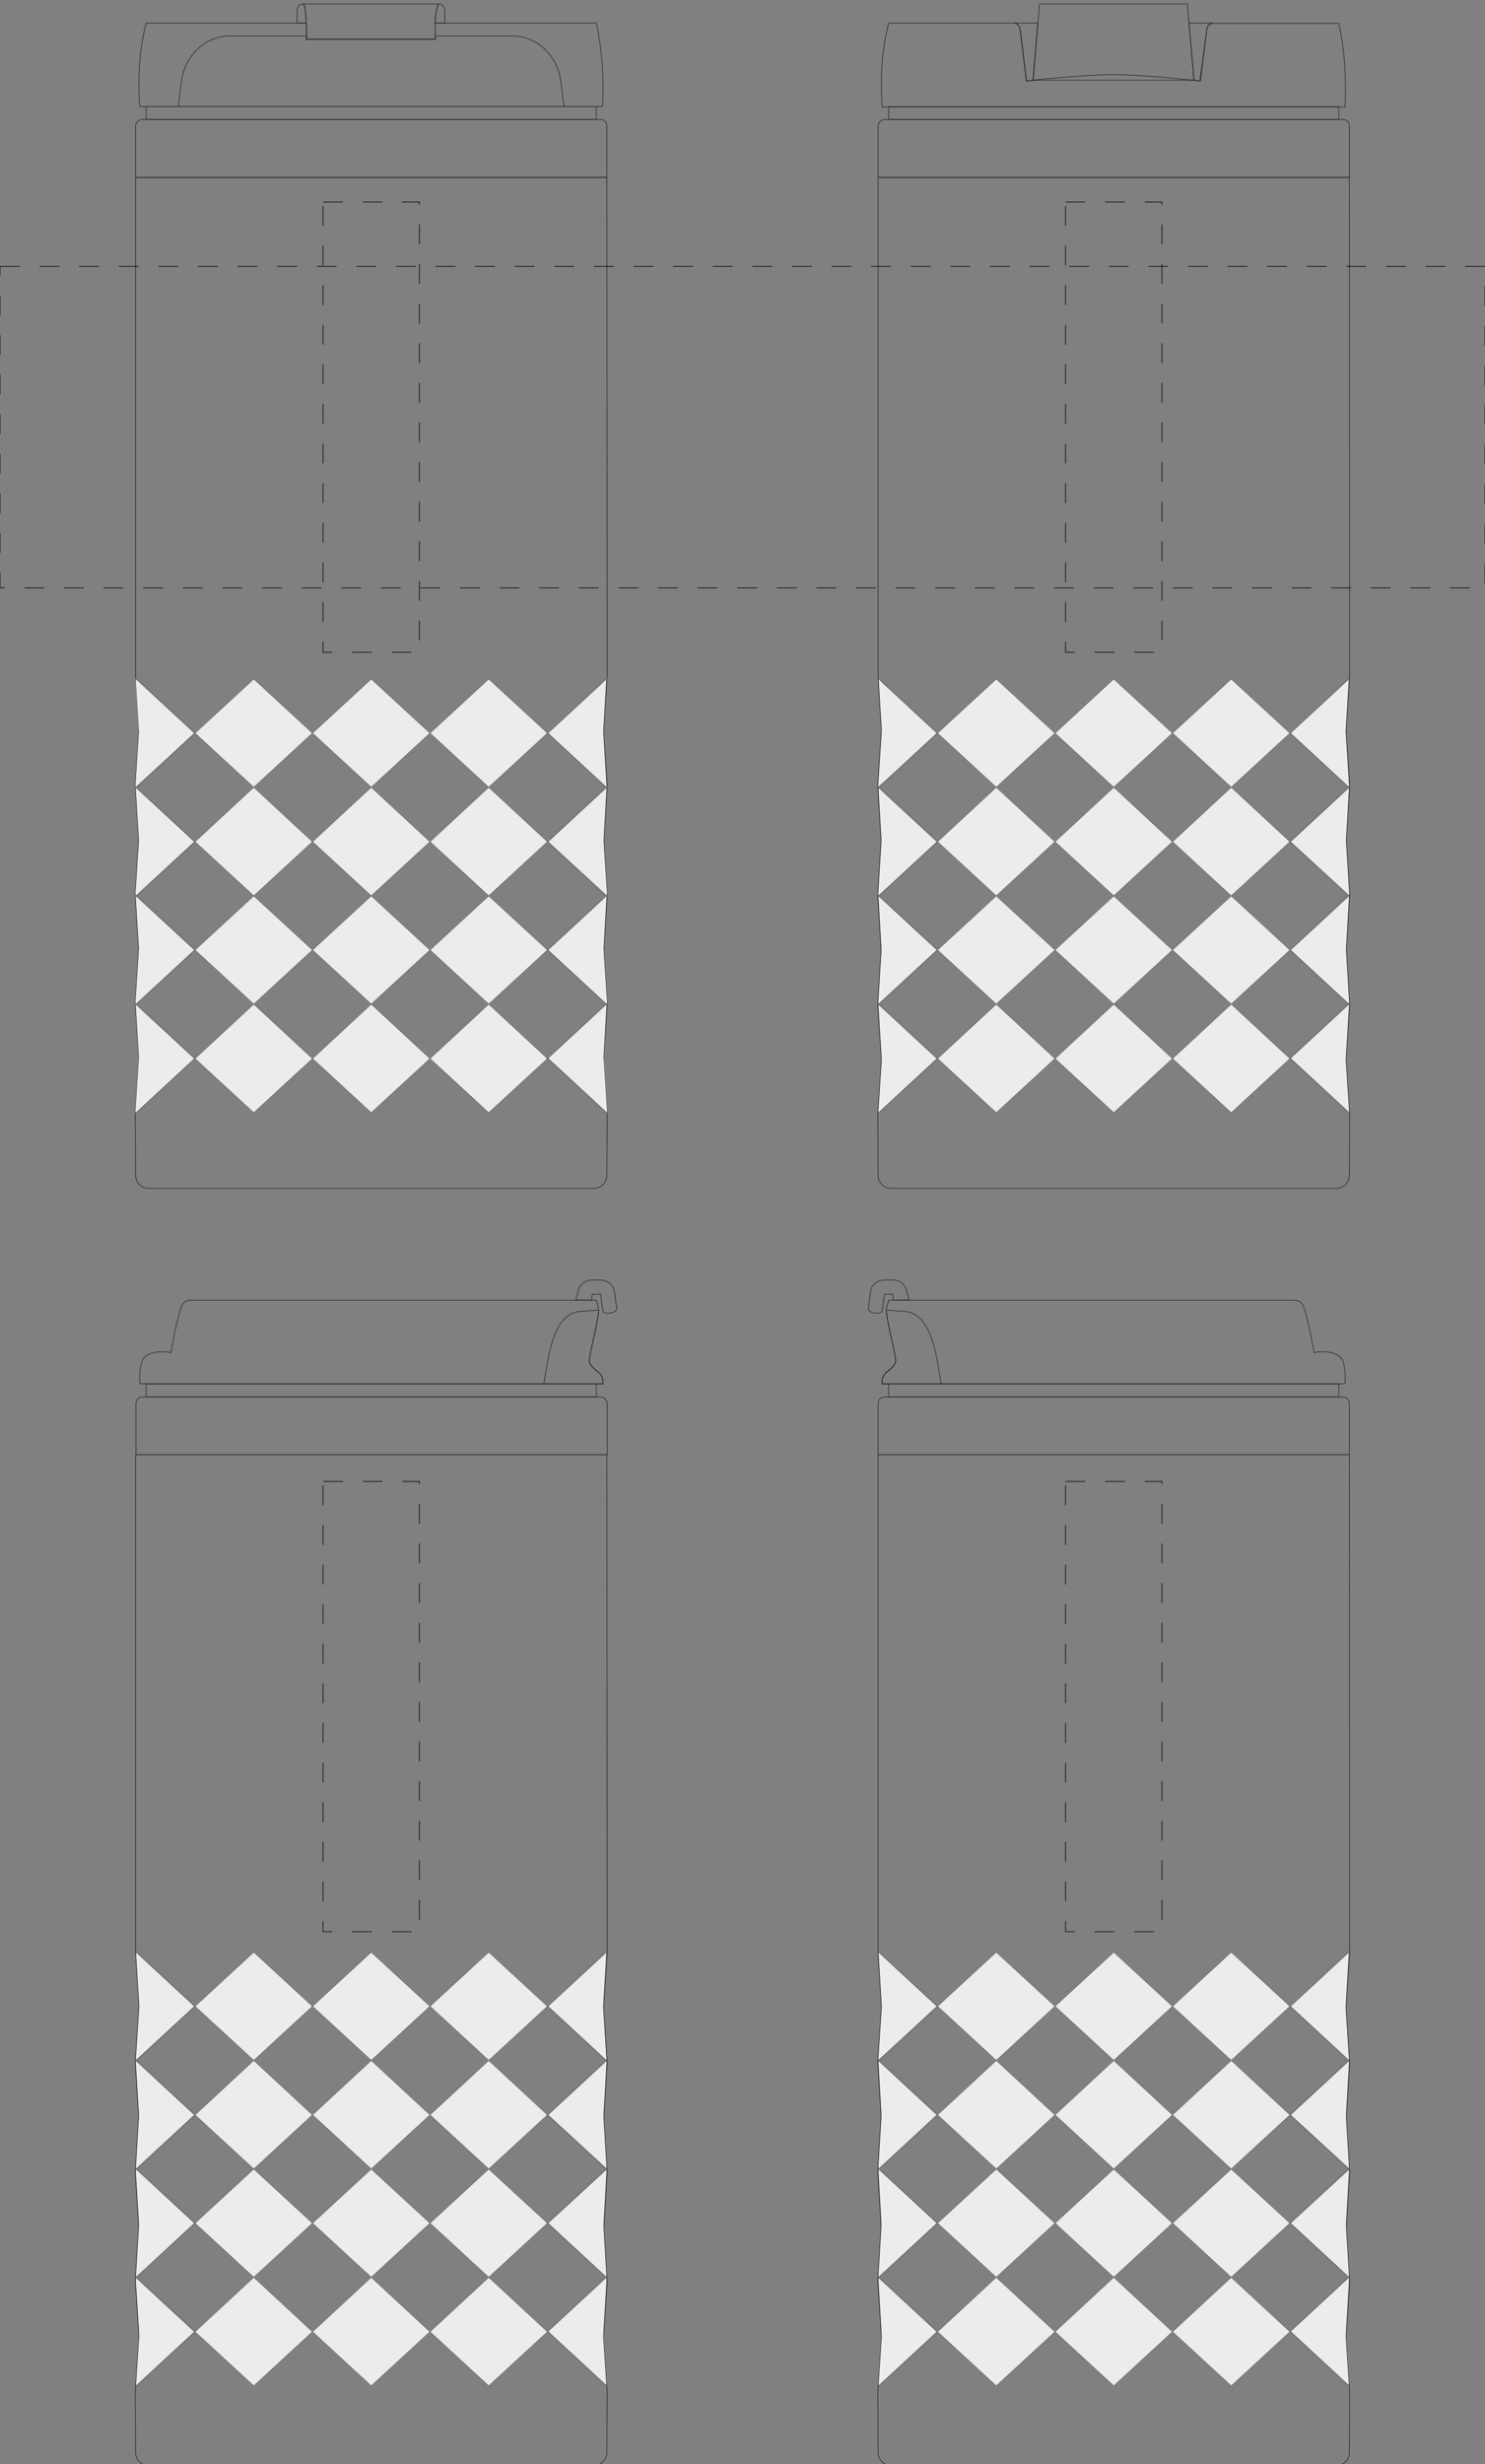 <?xml version="1.0" encoding="utf-8"?>
<!-- Generator: Adobe Illustrator 28.0.0, SVG Export Plug-In . SVG Version: 6.00 Build 0)  -->
<svg version="1.1" id="Layer_1_00000003079389437122074190000002831166091073479605_"
	 xmlns="http://www.w3.org/2000/svg" xmlns:xlink="http://www.w3.org/1999/xlink" x="0px" y="0px" viewBox="0 0 450 746.5"
	 style="enable-background:new 0 0 450 746.5;" xml:space="preserve">
<rect x="0" y="0" width="450" height="746.5" fill="#808080" stroke="none"/>
<style type="text/css">
	.st0{fill-rule:evenodd;clip-rule:evenodd;fill:#EBECEC;}
	.st1{fill:#727271;}
	.st2{fill-rule:evenodd;clip-rule:evenodd;fill:#EBECEC;stroke:#727271;stroke-width:0.2;stroke-miterlimit:26.801;}
	.st3{fill:none;stroke:#2B2A29;stroke-width:0.2;stroke-miterlimit:26.801;}
	.st4{fill:none;stroke:#000000;stroke-width:0.2;stroke-miterlimit:26.801;stroke-dasharray:6,6;}
</style>
<g id="Layer_x5F_2">
	<g id="_x3C_Группа_x3E_">
		<polygon class="st0" points="408.8,624.2 390.7,607.8 408.7,591.3 407.8,607.4 		"/>
		<polygon class="st0" points="409,657.2 390.9,640.7 408.8,624.2 407.9,640.3 		"/>
		<polygon class="st0" points="409,690 390.9,673.5 408.8,657 407.9,673.1 		"/>
		<polygon class="st0" points="409,722.9 390.9,706.4 408.8,689.9 407.9,706 		"/>
		<polygon class="st0" points="266,657.2 284.1,640.7 266.2,624.2 267.1,640.3 		"/>
		<polygon class="st0" points="266,690 284.1,673.5 266.2,657 267.1,673.1 		"/>
		<polygon class="st0" points="266,722.9 284.1,706.4 266.2,689.9 267.1,706 		"/>
		<polygon class="st0" points="266,624.2 284.1,607.8 266.2,591.3 267.1,607.4 		"/>
		<path class="st1" d="M266.1,689.9l0.2-0.2c6,5.6,12.1,11.1,18.1,16.7c-6,5.6-12.1,11.1-18.1,16.7l-0.2-0.2v-0.5l0.2,0.2l17.5-16.2
			l-17.5-16.2l-0.2,0.2V689.9z"/>
		<path class="st1" d="M266.1,657l0.2-0.2c6,5.6,12.1,11.1,18.1,16.7c-6,5.6-12.1,11.1-18.1,16.7l-0.2-0.2v-0.5l0.2,0.2l17.5-16.2
			l-17.5-16.2l-0.2,0.2V657z"/>
		<path class="st1" d="M266.1,624.2l0.2-0.2c6,5.6,12.1,11.1,18.1,16.7c-6,5.6-12.1,11.1-18.1,16.7l-0.2-0.2v-0.5l0.2,0.2l17.5-16.2
			l-17.5-16.2l-0.2,0.2V624.2z"/>
		<path class="st1" d="M266.1,591.3l0.2-0.2c6,5.6,12.1,11.1,18.1,16.7c-6,5.6-12.1,11.1-18.1,16.7l-0.2-0.2v-0.5l0.2,0.2l17.5-16.2
			l-17.5-16.2l-0.2,0.2V591.3z"/>
		<polygon class="st2" points="284.1,706.4 301.9,689.9 319.7,706.4 301.9,722.8 		"/>
		<polygon class="st2" points="284.1,673.5 301.9,657.1 319.7,673.5 301.9,689.9 		"/>
		<polygon class="st2" points="284.1,640.7 301.9,624.2 319.7,640.7 301.9,657.1 		"/>
		<polygon class="st2" points="284.1,607.8 301.9,591.4 319.7,607.8 301.9,624.2 		"/>
		<polygon class="st2" points="319.7,706.4 337.5,689.9 355.3,706.4 337.5,722.8 		"/>
		<polygon class="st2" points="319.7,673.5 337.5,657.1 355.3,673.5 337.5,689.9 		"/>
		<polygon class="st2" points="319.7,640.7 337.5,624.2 355.3,640.7 337.5,657.1 		"/>
		<polygon class="st2" points="319.7,607.8 337.5,591.4 355.3,607.8 337.5,624.2 		"/>
		<polygon class="st2" points="355.3,706.4 373.1,689.9 390.9,706.4 373.1,722.8 		"/>
		<polygon class="st2" points="355.3,673.5 373.1,657.1 390.9,673.5 373.1,689.9 		"/>
		<polygon class="st2" points="355.3,640.7 373.1,624.2 390.9,640.7 373.1,657.1 		"/>
		<polygon class="st2" points="355.3,607.8 373.1,591.4 390.9,607.8 373.1,624.2 		"/>
		<path class="st1" d="M390.8,706.2l17.9-16.6l0.2,0.2v0.5l-0.2-0.2l-17.5,16.2l17.5,16.2l0.2-0.2v0.5l-0.2,0.2
			c-6-5.6-12.1-11.1-18.1-16.7L390.8,706.2L390.8,706.2z"/>
		<polygon class="st1" points="390.8,673.4 408.7,656.8 409,657 409,657.6 408.7,657.4 391.2,673.5 408.7,689.7 409,689.5 409,690 
			408.7,690.2 390.6,673.5 		"/>
		<polygon class="st1" points="390.8,640.5 408.7,624 409,624.2 409,624.7 408.7,624.5 391.2,640.7 408.7,656.8 409,656.6 
			409,657.1 408.7,657.4 390.6,640.7 		"/>
		<polygon class="st1" points="390.8,607.7 408.7,591.1 409,591.3 409,591.8 408.7,591.6 391.2,607.8 408.7,624 409,623.7 
			409,624.3 408.7,624.5 390.6,607.8 		"/>
		<polygon class="st0" points="183.8,624.2 165.7,607.8 183.7,591.3 182.8,607.4 		"/>
		<polygon class="st0" points="184,657.2 165.9,640.7 183.8,624.2 182.9,640.3 		"/>
		<polygon class="st0" points="184,690 165.9,673.5 183.8,657 182.9,673.1 		"/>
		<polygon class="st0" points="184,722.9 165.9,706.4 183.8,689.9 182.9,706 		"/>
		<polygon class="st0" points="41,657.2 59.1,640.7 41.1,624.2 42.1,640.3 		"/>
		<polygon class="st0" points="41,690 59.1,673.5 41.1,657 42.1,673.1 		"/>
		<polygon class="st0" points="41,722.9 59.1,706.4 41.1,689.9 42.1,706 		"/>
		<polygon class="st0" points="41,624.2 59.1,607.8 41.1,591.3 42.1,607.4 		"/>
		<path class="st1" d="M41.1,689.9l0.2-0.2c6,5.6,12.1,11.1,18.1,16.7c-6,5.6-12.1,11.1-18.1,16.7l-0.2-0.2v-0.5l0.2,0.2l17.5-16.2
			l-17.5-16.2l-0.2,0.2L41.1,689.9L41.1,689.9z"/>
		<path class="st1" d="M41.1,657l0.2-0.2c6,5.6,12.1,11.1,18.1,16.7c-6,5.6-12.1,11.1-18.1,16.7l-0.2-0.2v-0.5l0.2,0.2l17.5-16.2
			l-17.5-16.2l-0.2,0.2L41.1,657L41.1,657z"/>
		<path class="st1" d="M41.1,624.2l0.2-0.2c6,5.6,12.1,11.1,18.1,16.7c-6,5.6-12.1,11.1-18.1,16.7l-0.2-0.2v-0.5l0.2,0.2l17.5-16.2
			l-17.5-16.2l-0.2,0.2L41.1,624.2L41.1,624.2z"/>
		<path class="st1" d="M41.1,591.3l0.2-0.2c6,5.6,12.1,11.1,18.1,16.7c-6,5.6-12.1,11.1-18.1,16.7l-0.2-0.2v-0.5l0.2,0.2l17.5-16.2
			l-17.5-16.2l-0.2,0.2L41.1,591.3L41.1,591.3z"/>
		<polygon class="st2" points="59.1,706.4 76.9,689.9 94.7,706.4 76.9,722.8 		"/>
		<polygon class="st2" points="59.1,673.5 76.9,657.1 94.7,673.5 76.9,689.9 		"/>
		<polygon class="st2" points="59.1,640.7 76.9,624.2 94.7,640.7 76.9,657.1 		"/>
		<polygon class="st2" points="59.1,607.8 76.9,591.4 94.7,607.8 76.9,624.2 		"/>
		<polygon class="st2" points="94.7,706.4 112.5,689.9 130.3,706.4 112.5,722.8 		"/>
		<polygon class="st2" points="94.7,673.5 112.5,657.1 130.3,673.5 112.5,689.9 		"/>
		<polygon class="st2" points="94.7,640.7 112.5,624.2 130.3,640.7 112.5,657.1 		"/>
		<polygon class="st2" points="94.7,607.8 112.5,591.4 130.3,607.8 112.5,624.2 		"/>
		<polygon class="st2" points="130.3,706.4 148.1,689.9 165.9,706.4 148.1,722.8 		"/>
		<polygon class="st2" points="130.3,673.5 148.1,657.1 165.9,673.5 148.1,689.9 		"/>
		<polygon class="st2" points="130.3,640.7 148.1,624.2 165.9,640.7 148.1,657.1 		"/>
		<polygon class="st2" points="130.3,607.8 148.1,591.4 165.9,607.8 148.1,624.2 		"/>
		<path class="st1" d="M165.8,706.2l17.9-16.6l0.2,0.2v0.5l-0.2-0.2l-17.5,16.2l17.5,16.2l0.2-0.2v0.5l-0.2,0.2
			c-6-5.6-12.1-11.1-18.1-16.7L165.8,706.2z"/>
		<polygon class="st1" points="165.8,673.4 183.7,656.8 184,657 184,657.6 183.7,657.4 166.2,673.5 183.7,689.7 184,689.5 184,690 
			183.7,690.2 165.6,673.5 		"/>
		<polygon class="st1" points="165.8,640.5 183.7,624 184,624.2 184,624.7 183.7,624.5 166.2,640.7 183.7,656.8 184,656.6 
			184,657.1 183.7,657.4 165.6,640.7 		"/>
		<polygon class="st1" points="165.8,607.7 183.7,591.1 184,591.3 184,591.8 183.7,591.6 166.2,607.8 183.7,624 184,623.7 
			184,624.3 183.7,624.5 165.6,607.8 		"/>
		<polygon class="st0" points="408.8,238.5 390.7,222.1 408.7,205.6 407.8,221.7 		"/>
		<polygon class="st0" points="409,271.5 390.9,255 408.8,238.5 407.9,254.6 		"/>
		<polygon class="st0" points="409,304.3 390.9,287.8 408.8,271.3 407.9,287.4 		"/>
		<polygon class="st0" points="409,337.2 390.9,320.7 408.8,304.2 407.9,320.3 		"/>
		<polygon class="st0" points="266,271.5 284.1,255 266.2,238.5 267.1,254.6 		"/>
		<polygon class="st0" points="266,304.3 284.1,287.8 266.2,271.3 267.1,287.4 		"/>
		<polygon class="st0" points="266,337.2 284.1,320.7 266.2,304.2 267.1,320.3 		"/>
		<polygon class="st0" points="266,238.5 284.1,222.1 266.2,205.6 267.1,221.7 		"/>
		<path class="st1" d="M266.1,304.2l0.2-0.2c6,5.6,12.1,11.1,18.1,16.7c-6,5.6-12.1,11.1-18.1,16.7l-0.2-0.2v-0.5l0.2,0.2l17.5-16.2
			l-17.5-16.2l-0.2,0.2V304.2z"/>
		<path class="st1" d="M266.1,271.3l0.2-0.2c6,5.6,12.1,11.1,18.1,16.7c-6,5.6-12.1,11.1-18.1,16.7l-0.2-0.2v-0.5l0.2,0.2l17.5-16.2
			l-17.5-16.2l-0.2,0.2V271.3z"/>
		<path class="st1" d="M266.1,238.5l0.2-0.2c6,5.6,12.1,11.1,18.1,16.7c-6,5.6-12.1,11.1-18.1,16.7l-0.2-0.2V271l0.2,0.2l17.5-16.2
			l-17.5-16.2l-0.2,0.2V238.5z"/>
		<path class="st1" d="M266.1,205.6l0.2-0.2c6,5.6,12.1,11.1,18.1,16.7c-6,5.6-12.1,11.1-18.1,16.7l-0.2-0.2v-0.5l0.2,0.2l17.5-16.2
			l-17.5-16.2l-0.2,0.2V205.6z"/>
		<polygon class="st2" points="284.1,320.7 301.9,304.2 319.7,320.7 301.9,337.1 		"/>
		<polygon class="st2" points="284.1,287.8 301.9,271.4 319.7,287.8 301.9,304.2 		"/>
		<polygon class="st2" points="284.1,255 301.9,238.5 319.7,255 301.9,271.4 		"/>
		<polygon class="st2" points="284.1,222.1 301.9,205.7 319.7,222.1 301.9,238.5 		"/>
		<polygon class="st2" points="319.7,320.7 337.5,304.2 355.3,320.7 337.5,337.1 		"/>
		<polygon class="st2" points="319.7,287.8 337.5,271.4 355.3,287.8 337.5,304.2 		"/>
		<polygon class="st2" points="319.7,255 337.5,238.5 355.3,255 337.5,271.4 		"/>
		<polygon class="st2" points="319.7,222.1 337.5,205.7 355.3,222.1 337.5,238.5 		"/>
		<polygon class="st2" points="355.3,320.7 373.1,304.2 390.9,320.7 373.1,337.1 		"/>
		<polygon class="st2" points="355.3,287.8 373.1,271.4 390.9,287.8 373.1,304.2 		"/>
		<polygon class="st2" points="355.3,255 373.1,238.5 390.9,255 373.1,271.4 		"/>
		<polygon class="st2" points="355.3,222.1 373.1,205.7 390.9,222.1 373.1,238.5 		"/>
		<path class="st1" d="M390.8,320.5l17.9-16.6l0.2,0.2v0.5l-0.2-0.2l-17.5,16.2l17.5,16.2l0.2-0.2v0.5l-0.2,0.2
			c-6-5.6-12.1-11.1-18.1-16.7L390.8,320.5L390.8,320.5z"/>
		<polygon class="st1" points="390.8,287.7 408.7,271.1 409,271.3 409,271.9 408.7,271.6 391.2,287.8 408.7,304 409,303.8 
			409,304.3 408.7,304.5 390.6,287.8 		"/>
		<polygon class="st1" points="390.8,254.8 408.7,238.3 409,238.5 409,239 408.7,238.8 391.2,255 408.7,271.1 409,270.9 409,271.4 
			408.7,271.6 390.6,255 		"/>
		<polygon class="st1" points="390.8,222 408.7,205.4 409,205.6 409,206.1 408.7,205.9 391.2,222.1 408.7,238.3 409,238 409,238.6 
			408.7,238.8 390.6,222.1 		"/>
		<path class="st3" d="M307.2,7h7.3L313,24.3h0.5c-1.5,0.2-2.4,0.3-2.4,0.3c-0.6-4.5-1.3-11-1.9-15.6C309,7.9,308.3,7,307.2,7z
			 M361.3,24.3h0.5L360.3,7h7.3c-1.1,0-1.8,0.9-1.9,1.9l-1.9,15.6C363.7,24.6,362.8,24.5,361.3,24.3z"/>
		<polygon class="st3" points="315,1.2 359.8,1.2 361.8,24.3 313.1,24.3 		"/>
		<path class="st3" d="M269.3,7h37.9c1.1,0,1.8,0.9,1.9,1.9c0.6,4.5,1.3,11,1.9,15.6c0,0,17.5-1.9,26.3-1.9s26.3,1.9,26.3,1.9
			L365.7,9c0.1-1.1,0.9-1.9,1.9-1.9h38.1c1.8,8.1,2.3,16.6,1.9,25.3c-46.8,0-93.5,0-140.3,0C266.8,23.8,267.1,15.3,269.3,7L269.3,7z
			"/>
		<path class="st3" d="M266.1,53.8h142.8l0.1,151l-1.1,16.6L409,238l-1,16.6l1,16.6l-1,16.6l1,16.6l-1.1,16.6l1.1,16.6l-0.1,18.5
			c0,2.1-1.7,3.9-3.9,3.9H270c-2.1,0-3.9-1.7-3.9-3.9l-0.1-18.5l1.1-16.6l-1.1-16.6l1-16.6l-1-16.6l1-16.6l-1-16.6l1.1-16.6l-1-16.5
			V53.8L266.1,53.8z"/>
		<path class="st3" d="M268.1,36.2H407c1.1,0,1.9,0.9,1.9,1.9v15.6H266.1V38.2C266.1,37.1,267,36.2,268.1,36.2L268.1,36.2z"/>
		<polygon class="st3" points="269.3,32.3 405.7,32.3 405.7,36.2 269.3,36.2 		"/>
		<path class="st3" d="M44.3,7h48.5c0.1,1.7,0.1,3.5,0.1,4.9c13,0,26,0,39,0c0-1.6-0.1-3.2,0-4.9h48.8c1.8,8.1,2.3,16.6,1.9,25.3
			c-46.8,0-93.5,0-140.3,0C41.8,23.8,42.1,15.3,44.3,7z"/>
		<path class="st3" d="M41.1,53.8h142.8l0.1,151l-1.1,16.6L184,238l-1,16.6l1,16.6l-1,16.6l1,16.6l-1.1,16.6l1.1,16.6l-0.1,18.5
			c0,2.1-1.8,3.9-3.9,3.9H45c-2.1,0-3.9-1.7-3.9-3.9L41,337.2l1.1-16.6L41,304.1l1-16.6L41,271l1-16.6l-1-16.6l1.1-16.6l-1-16.5
			V53.8L41.1,53.8z"/>
		<path class="st3" d="M43.1,36.2H182c1.1,0,1.9,0.9,1.9,1.9v15.6H41.1V38.2C41.1,37.1,42,36.2,43.1,36.2L43.1,36.2z"/>
		<polygon class="st3" points="44.3,32.3 180.7,32.3 180.7,36.2 44.3,36.2 		"/>
		<path class="st3" d="M54,32.3h116.9l-1-7.8c-0.9-7.5-7.1-13.6-14.6-13.6h-23.4c0,0.3,0,0.7,0,1c-13,0-26,0-39,0c0-0.3,0-0.6,0-1
			H69.6c-7.5,0-13.7,6.2-14.6,13.6L54,32.3L54,32.3z"/>
		<path class="st3" d="M132.9,1.2c1.6,0,1.9,1.3,1.9,2.9V7h-3C131.9,5,132.1,3,132.9,1.2z M92.8,7H90V4.1c0-1.6,0.3-2.9,1.9-2.9
			C92.5,1.9,92.7,4.4,92.8,7z"/>
		<path class="st3" d="M92,1.2c13,0,27.9,0,40.9,0c-1.4,3.2-1,7.1-1,10.7c-13,0-26,0-39,0C92.9,8.3,92.8,2.4,92,1.2z"/>
		<path class="st3" d="M266.1,440.7h142.8l0.1,151l-1.1,16.6l1.1,16.6l-1,16.6l1,16.6l-1,16.6l1,16.6l-1.1,16.6l1.1,16.6l-0.1,18.5
			c0,2.1-1.7,3.9-3.9,3.9H270c-2.1,0-3.9-1.7-3.9-3.9l-0.1-18.5l1.1-16.6L266,691l1-16.6l-1-16.6l1-16.6l-1-16.6l1.1-16.6l-1-16.5
			V440.7z"/>
		<path class="st3" d="M180.7,393.9h-1.5l0,0h-4.6H57.7c-1.2,0-2.3,0.7-2.7,1.9c-1.6,4.3-3.2,14-3.2,14c-2.9-0.7-7.7-0.3-8.8,2.6
			c-0.7,2.5-0.7,4.5-0.6,6.8c46.8,0,93.5,0,140.3,0c0.4-4-3.5-3.9-4.1-6.8c-0.3-1.2,2.8-12.5,2.8-15.6
			C181.4,395.9,180.9,394.9,180.7,393.9L180.7,393.9z"/>
		<path class="st3" d="M41.1,440.7h142.8l0.1,151l-1.1,16.6l1.1,16.6l-1,16.6l1,16.6l-1,16.6l1,16.6l-1.1,16.6l1.1,16.6l-0.1,18.5
			c0,2.1-1.8,3.9-3.9,3.9H45c-2.1,0-3.9-1.7-3.9-3.9L41,724.1l1.1-16.6L41,691l1-16.6l-1-16.6l1-16.6l-1-16.6l1.1-16.6l-1-16.5
			V440.7L41.1,440.7z"/>
		<path class="st3" d="M181.9,423.2H43.1c-1.1,0-1.9,0.9-1.9,1.9v15.6H184v-15.6C183.9,424,183,423.2,181.9,423.2L181.9,423.2z"/>
		<polygon class="st3" points="180.7,419.3 44.3,419.3 44.3,423.2 180.7,423.2 		"/>
		<path class="st3" d="M179.2,393.9l0.3-1.8h2.5c0.2,1.7,0.4,3.3,0.7,5c0.4,1.4,4.3,0.6,4.2-0.6l-0.7-5.2c-0.1-1-0.6-1.9-1.4-2.5
			c-0.7-0.6-1.7-1-2.7-1h-2.9c-1,0-1.9,0.4-2.6,1c-0.7,0.6-1.2,1.5-1.4,2.4l-0.7,2.6L179.2,393.9L179.2,393.9z"/>
		<path class="st3" d="M164.8,419.3c6,0,11.9,0,17.9,0c0.4-4-3.5-3.9-4.1-6.8c-0.3-1.2,2.8-12.5,2.8-15.6l-5.7,0.4
			C167.2,398,166,412.6,164.8,419.3L164.8,419.3z"/>
		<path class="st3" d="M269.3,393.9h1.5l0,0h4.6h116.9c1.2,0,2.3,0.7,2.7,1.9c1.6,4.3,3.2,14,3.2,14c2.9-0.7,7.7-0.3,8.8,2.6
			c0.7,2.5,0.7,4.5,0.6,6.8c-46.8,0-93.5,0-140.3,0c-0.4-4,3.5-3.9,4.1-6.8c0.3-1.2-2.8-12.5-2.8-15.6
			C268.6,395.9,269.1,394.9,269.3,393.9L269.3,393.9z"/>
		<path class="st3" d="M268.1,423.2H407c1.1,0,1.9,0.9,1.9,1.9v15.6H266.1v-15.6C266.1,424,267,423.2,268.1,423.2z"/>
		<polygon class="st3" points="269.3,419.3 405.7,419.3 405.7,423.2 269.3,423.2 		"/>
		<path class="st3" d="M270.8,393.9l-0.3-1.8H268c-0.2,1.7-0.4,3.3-0.7,5c-0.4,1.4-4.3,0.6-4.2-0.6l0.7-5.2c0.1-1,0.6-1.9,1.4-2.5
			c0.7-0.6,1.7-1,2.7-1h2.9c1,0,1.9,0.4,2.6,1s1.2,1.5,1.4,2.4l0.7,2.6L270.8,393.9L270.8,393.9z"/>
		<path class="st3" d="M285.2,419.3c-6,0-11.9,0-17.9,0c-0.4-4,3.5-3.9,4.1-6.8c0.3-1.2-2.8-12.5-2.8-15.6l5.7,0.4
			C282.8,398,284,412.6,285.2,419.3L285.2,419.3z"/>
		<polygon class="st0" points="183.8,238.5 165.7,222.1 183.7,205.6 182.8,221.7 		"/>
		<polygon class="st0" points="184,271.5 165.9,255 183.8,238.5 182.9,254.6 		"/>
		<polygon class="st0" points="184,304.3 165.9,287.8 183.8,271.3 182.9,287.4 		"/>
		<polygon class="st0" points="184,337.2 165.9,320.7 183.8,304.2 182.9,320.3 		"/>
		<polygon class="st0" points="41,271.5 59.1,255 41.1,238.5 42.1,254.6 		"/>
		<polygon class="st0" points="41,304.3 59.1,287.8 41.1,271.3 42.1,287.4 		"/>
		<polygon class="st0" points="41,337.2 59.1,320.7 41.1,304.2 42.1,320.3 		"/>
		<polygon class="st0" points="41,238.5 59.1,222.1 41.1,205.6 42.1,221.7 		"/>
		<path class="st1" d="M41.1,304.2l0.2-0.2c6,5.6,12.1,11.1,18.1,16.7c-6,5.6-12.1,11.1-18.1,16.7l-0.2-0.2v-0.5l0.2,0.2l17.5-16.2
			l-17.5-16.2l-0.2,0.2L41.1,304.2L41.1,304.2z"/>
		<path class="st1" d="M41.1,271.3l0.2-0.2c6,5.6,12.1,11.1,18.1,16.7c-6,5.6-12.1,11.1-18.1,16.7l-0.2-0.2v-0.5l0.2,0.2l17.5-16.2
			l-17.5-16.2l-0.2,0.2L41.1,271.3L41.1,271.3z"/>
		<path class="st1" d="M41.1,238.5l0.2-0.2c6,5.6,12.1,11.1,18.1,16.7c-6,5.6-12.1,11.1-18.1,16.7l-0.2-0.2V271l0.2,0.2L58.8,255
			l-17.5-16.2l-0.2,0.2V238.5L41.1,238.5z"/>
		<path class="st1" d="M41.1,205.6l0.2-0.2c6,5.6,12.1,11.1,18.1,16.7c-6,5.6-12.1,11.1-18.1,16.7l-0.2-0.2v-0.5l0.2,0.2l17.5-16.2
			l-17.5-16.2l-0.2,0.2L41.1,205.6L41.1,205.6z"/>
		<polygon class="st2" points="59.1,320.7 76.9,304.2 94.7,320.7 76.9,337.1 		"/>
		<polygon class="st2" points="59.1,287.8 76.9,271.4 94.7,287.8 76.9,304.2 		"/>
		<polygon class="st2" points="59.1,255 76.9,238.5 94.7,255 76.9,271.4 		"/>
		<polygon class="st2" points="59.1,222.1 76.9,205.7 94.7,222.1 76.9,238.5 		"/>
		<polygon class="st2" points="94.7,320.7 112.5,304.2 130.3,320.7 112.5,337.1 		"/>
		<polygon class="st2" points="94.7,287.8 112.5,271.4 130.3,287.8 112.5,304.2 		"/>
		<polygon class="st2" points="94.7,255 112.5,238.5 130.3,255 112.5,271.4 		"/>
		<polygon class="st2" points="94.7,222.1 112.5,205.7 130.3,222.1 112.5,238.5 		"/>
		<polygon class="st2" points="130.3,320.7 148.1,304.2 165.9,320.7 148.1,337.1 		"/>
		<polygon class="st2" points="130.3,287.8 148.1,271.4 165.9,287.8 148.1,304.2 		"/>
		<polygon class="st2" points="130.3,255 148.1,238.5 165.9,255 148.1,271.4 		"/>
		<polygon class="st2" points="130.3,222.1 148.1,205.7 165.9,222.1 148.1,238.5 		"/>
		<path class="st1" d="M165.8,320.5l17.9-16.6l0.2,0.2v0.5l-0.2-0.2l-17.5,16.2l17.5,16.2l0.2-0.2v0.5l-0.2,0.2
			c-6-5.6-12.1-11.1-18.1-16.7L165.8,320.5z"/>
		<polygon class="st1" points="165.8,287.7 183.7,271.1 184,271.3 184,271.9 183.7,271.6 166.2,287.8 183.7,304 184,303.8 
			184,304.3 183.7,304.5 165.6,287.8 		"/>
		<polygon class="st1" points="165.8,254.8 183.7,238.3 184,238.5 184,239 183.7,238.8 166.2,255 183.7,271.1 184,270.9 184,271.4 
			183.7,271.6 165.6,255 		"/>
		<polygon class="st1" points="165.8,222 183.7,205.4 184,205.6 184,206.1 183.7,205.9 166.2,222.1 183.7,238.3 184,238 184,238.6 
			183.7,238.8 165.6,222.1 		"/>
	</g>
</g>
<g id="Layer_x5F_1">
	<g>
		<rect id="R1_00000052787216708965672620000006312203098521778314_" y="80.7" class="st4" width="450" height="97.4"/>
		
			<rect id="D1_00000018199407930955239150000005229294493725770418_" x="322.9" y="448.8" class="st4" width="29.2" height="136.4"/>
		<rect id="C1_00000167365555432507091030000003247923656108397719_" x="97.9" y="448.8" class="st4" width="29.2" height="136.4"/>
		<rect id="B1_00000144335890348069165770000011098793265528407481_" x="322.9" y="61.2" class="st4" width="29.2" height="136.4"/>
		<rect id="A1_00000056421599539329902030000009245988153290950807_" x="97.9" y="61.2" class="st4" width="29.2" height="136.4"/>
	</g>
</g>
</svg>
